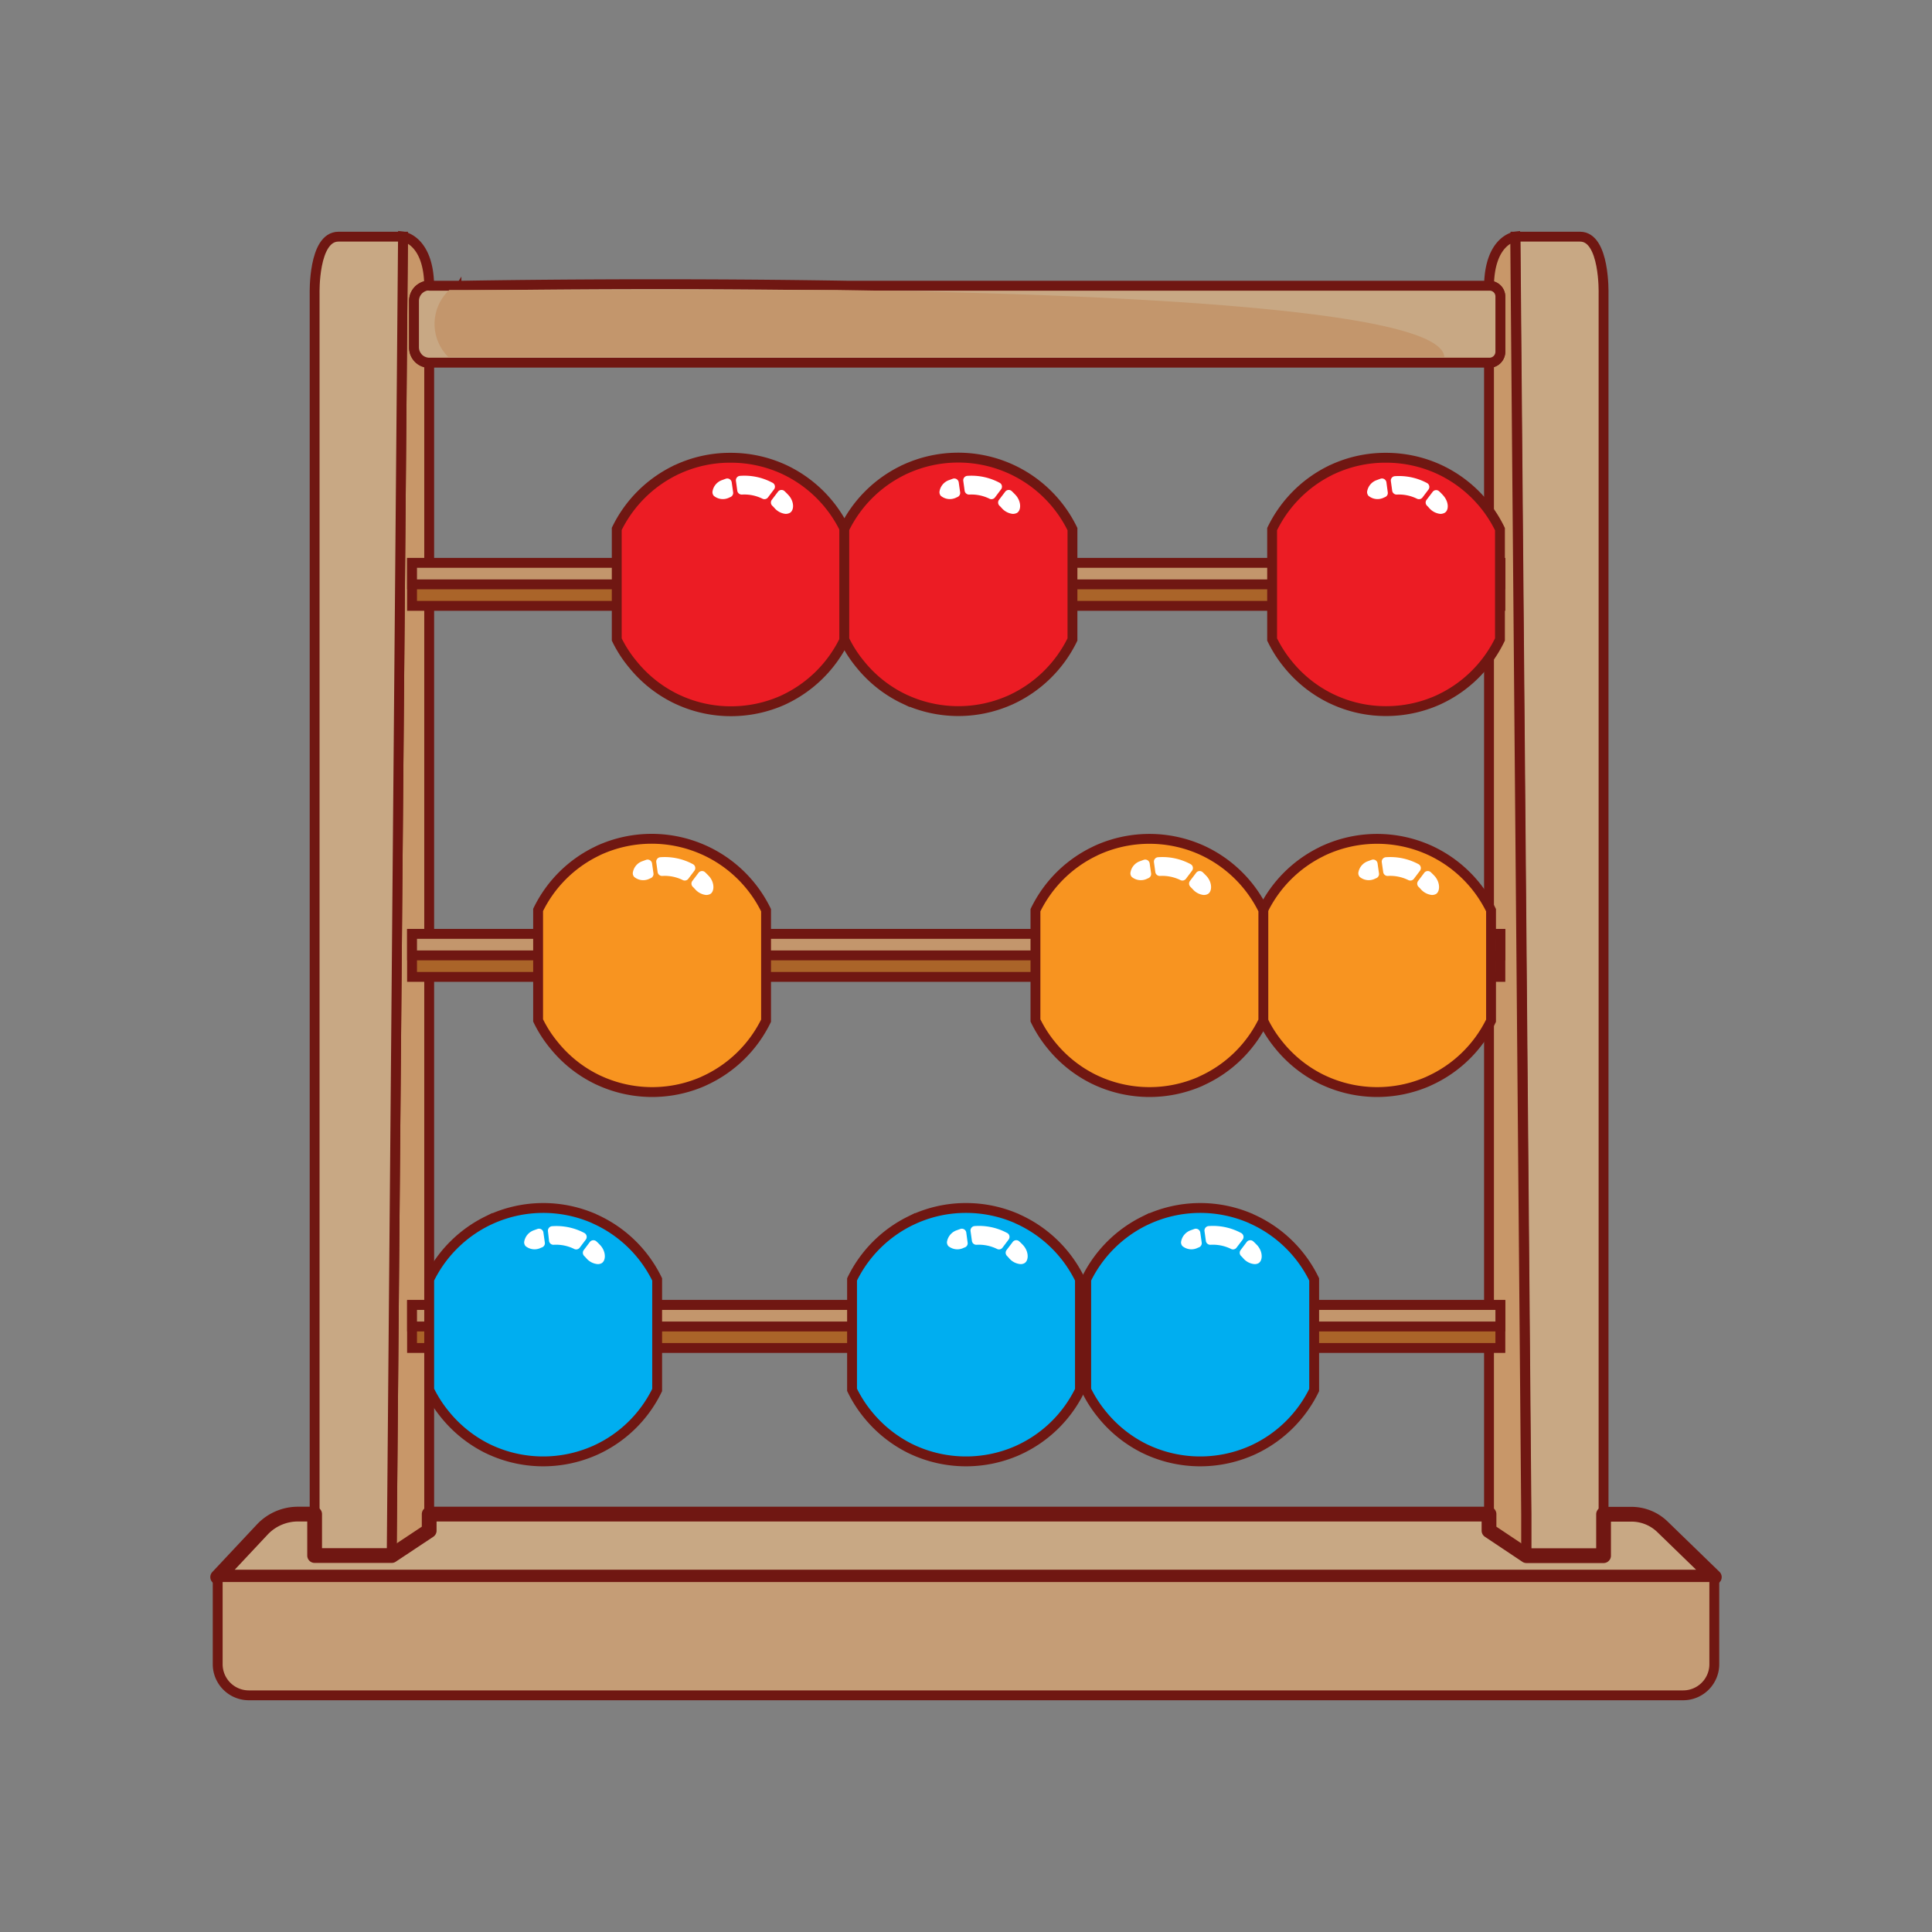 <svg xmlns="http://www.w3.org/2000/svg" viewBox="0 0 284 284">
  <rect x="0" y="0" width="284" height="284" fill="#808080" stroke="none"/>
  <g>
    <rect width="284" height="284" fill="none"/>
    <g>
      <g>
        <path d="M60.86,44.24v6.89a2.23,2.23,0,0,0,2.23,2.23V225l-5.51,3.66.05-6.09,1.61-187.8S63,35.25,63.09,42h0A2.23,2.23,0,0,0,60.86,44.24Z" fill="#c89769" stroke="#701712" stroke-miterlimit="10" stroke-width="1.45"/>
        <path d="M59.24,34.79l-1.61,187.8-.05,6.09H46.25V43.12s-.21-8.33,3.5-8.33Z" fill="#c8a884" stroke="#701712" stroke-miterlimit="10" stroke-width="1.45"/>
      </g>
      <g>
        <path d="M235.72,43.12V228.68H224.39l0-6.09-1.61-187.8h9.49C235.93,34.79,235.72,43.12,235.72,43.12Z" fill="#c8a884" stroke="#701712" stroke-miterlimit="10" stroke-width="1.45"/>
        <path d="M220.55,51.69v-8A1.67,1.67,0,0,0,218.88,42h0c.11-6.76,3.85-7.22,3.85-7.22l1.61,187.8,0,6.09L218.88,225V53.36a1.63,1.63,0,0,0,1.18-.49A1.67,1.67,0,0,0,220.55,51.69Z" fill="#c89769" stroke="#701712" stroke-miterlimit="10" stroke-width="1.45"/>
      </g>
      <path d="M244.37,224.43a6.54,6.54,0,0,0-4.55-1.84h-4.1v6.09H224.39L218.88,225v-2.43H63.09V225l-5.51,3.66H46.25v-6.09H43.8a7.2,7.2,0,0,0-5.24,2.26l-6.56,7H252Z" fill="#c8a884" stroke="#701712" stroke-linejoin="round" stroke-width="2.17"/>
      <rect x="60.57" y="191.83" width="159.98" height="6.32" fill="#aa6429" stroke="#701712" stroke-miterlimit="10" stroke-width="1.45"/>
      <rect x="60.57" y="191.83" width="159.98" height="3.16" fill="#c3966c" stroke="#701712" stroke-miterlimit="10" stroke-width="1.45"/>
      <rect x="60.57" y="137.28" width="159.98" height="6.32" fill="#aa6429" stroke="#701712" stroke-miterlimit="10" stroke-width="1.45"/>
      <rect x="60.57" y="137.28" width="159.98" height="3.16" fill="#c3966c" stroke="#701712" stroke-miterlimit="10" stroke-width="1.45"/>
      <rect x="60.57" y="82.74" width="159.98" height="6.32" fill="#aa6429" stroke="#701712" stroke-miterlimit="10" stroke-width="1.45"/>
      <rect x="60.57" y="82.74" width="159.98" height="3.16" fill="#c3966c" stroke="#701712" stroke-miterlimit="10" stroke-width="1.45"/>
      <path d="M219,42H124.68C94.34,41.5,68,42,68,42a7.64,7.64,0,0,0-1.24,1.78c.11-.21.22-.42.34-.61A7.56,7.56,0,0,1,68,42H63.13a2.22,2.22,0,0,0-.45,0,2.31,2.31,0,0,0-.82.35,2.21,2.21,0,0,0-.61.61,2.25,2.25,0,0,0-.39,1.28v6.8a2.22,2.22,0,0,0,.39,1.27,2.88,2.88,0,0,0,.27.34,2.3,2.3,0,0,0,1.61.66H218.94a1.61,1.61,0,0,0,1.61-1.61V43.59A1.58,1.58,0,0,0,219,42Z" fill="#c8a884" stroke="#701712" stroke-miterlimit="10" stroke-width="1.45"/>
      <path d="M212.31,52.46H65.88a6.85,6.85,0,0,1,.17-9.84h56.7C163.66,43.21,211.8,45.41,212.31,52.46Z" fill="#c3966c"/>
      <path d="M63.09,231.83s-2,5.12,7.07,5.12H209.71s9.17.18,9.17-5.12" fill="#c59d76"/>
      <path d="M115,68.89l-.14-.06a18.65,18.65,0,0,0-7.44-1.54A18.46,18.46,0,0,0,99.55,69a2.11,2.11,0,0,0-.34.16,18.68,18.68,0,0,0-8.55,8.59V94A17.84,17.84,0,0,0,93,97.63a18.63,18.63,0,0,0,6.21,5c.13.06.25.13.38.18a18.46,18.46,0,0,0,7.86,1.74,18.65,18.65,0,0,0,7.44-1.54l.2-.09A18.72,18.72,0,0,0,124.16,94V77.78A18.7,18.7,0,0,0,115,68.89Z" fill="#ec1c24" stroke="#701712" stroke-miterlimit="10" stroke-width="1.45"/>
      <path d="M148.47,68.89l-.14-.06A18.68,18.68,0,0,0,133,69a2.49,2.49,0,0,0-.33.16,18.65,18.65,0,0,0-8.56,8.59V94a17.88,17.88,0,0,0,2.31,3.61,18.5,18.5,0,0,0,6.2,5l.38.18a18.68,18.68,0,0,0,15.3.2l.21-.09A18.81,18.81,0,0,0,157.65,94V77.78A18.72,18.72,0,0,0,148.47,68.89Z" fill="#ec1c24" stroke="#701712" stroke-miterlimit="10" stroke-width="1.45"/>
      <path d="M218.88,231.83H32v12.8a4.58,4.58,0,0,0,4.58,4.58H247.42a4.58,4.58,0,0,0,4.58-4.58v-12.8Z" fill="#c59d76" stroke="#701712" stroke-miterlimit="10" stroke-width="1.45"/>
      <g>
        <path d="M107.77,72.37a.66.66,0,0,1-.41.7l-.16.07a2.08,2.08,0,0,1-2.28-.26.84.84,0,0,1-.19-.59,2.12,2.12,0,0,1,1.42-1.72l.55-.2a.66.66,0,0,1,.86.53Z" fill="#fff"/>
        <path d="M113.78,71.94l-.89,1.18a.65.65,0,0,1-.81.19,6,6,0,0,0-3-.61.66.66,0,0,1-.7-.56l-.2-1.45a.65.65,0,0,1,.59-.74,8.74,8.74,0,0,1,4.76,1A.65.65,0,0,1,113.78,71.94Z" fill="#fff"/>
        <path d="M116,75.44a1.39,1.39,0,0,1-.53.1,2.5,2.5,0,0,1-1.63-.87c-.1-.11-.2-.22-.31-.32a.66.66,0,0,1-.08-.87l.89-1.17a.65.65,0,0,1,1-.1c.21.2.41.4.61.62C116.83,73.84,116.73,75.16,116,75.44Z" fill="#fff"/>
      </g>
      <g>
        <path d="M141.14,72.37a.66.66,0,0,1-.41.7l-.16.07a2.08,2.08,0,0,1-2.28-.26.84.84,0,0,1-.19-.59,2.12,2.12,0,0,1,1.42-1.72l.55-.2a.66.66,0,0,1,.86.53Z" fill="#fff"/>
        <path d="M147.15,71.94l-.89,1.18a.65.65,0,0,1-.81.19,6,6,0,0,0-2.95-.61.66.66,0,0,1-.7-.56l-.2-1.45a.65.65,0,0,1,.59-.74A8.74,8.74,0,0,1,147,71,.65.65,0,0,1,147.15,71.94Z" fill="#fff"/>
        <path d="M149.4,75.44a1.39,1.39,0,0,1-.53.1,2.5,2.5,0,0,1-1.63-.87c-.1-.11-.2-.22-.31-.32a.66.66,0,0,1-.08-.87l.89-1.17a.65.65,0,0,1,1-.1c.21.2.41.4.61.62C150.2,73.84,150.1,75.16,149.4,75.44Z" fill="#fff"/>
      </g>
      <g>
        <path d="M211.32,68.89l-.14-.06a18.65,18.65,0,0,0-7.44-1.54A18.46,18.46,0,0,0,195.88,69a2.6,2.6,0,0,0-.34.16A18.68,18.68,0,0,0,187,77.78V94a18.28,18.28,0,0,0,2.3,3.61,18.63,18.63,0,0,0,6.21,5c.13.06.25.13.38.18a18.46,18.46,0,0,0,7.86,1.74,18.65,18.65,0,0,0,7.44-1.54l.2-.09A18.72,18.72,0,0,0,220.49,94V77.78A18.7,18.7,0,0,0,211.32,68.89Z" fill="#ec1c24" stroke="#701712" stroke-miterlimit="10" stroke-width="1.45"/>
        <g>
          <path d="M204,72.37a.64.64,0,0,1-.4.7l-.16.07a2.08,2.08,0,0,1-2.28-.26.85.85,0,0,1-.2-.59,2.13,2.13,0,0,1,1.43-1.72l.55-.2a.66.66,0,0,1,.86.53Z" fill="#fff"/>
          <path d="M210,71.94l-.89,1.18a.66.66,0,0,1-.82.19,6,6,0,0,0-2.95-.61.66.66,0,0,1-.69-.56l-.2-1.45A.64.64,0,0,1,205,70a8.76,8.76,0,0,1,4.76,1A.65.65,0,0,1,210,71.94Z" fill="#fff"/>
          <path d="M212.24,75.44a1.34,1.34,0,0,1-.52.1,2.52,2.52,0,0,1-1.64-.87c-.09-.11-.2-.22-.3-.32a.65.65,0,0,1-.08-.87l.89-1.17a.64.64,0,0,1,.95-.1,7.13,7.13,0,0,1,.61.62C213.05,73.84,213,75.16,212.24,75.44Z" fill="#fff"/>
        </g>
      </g>
      <g>
        <path d="M103.39,124.91l-.14-.06A18.71,18.71,0,0,0,88,125l-.34.17a18.61,18.61,0,0,0-8.56,8.59V150a17.88,17.88,0,0,0,2.31,3.61,18.53,18.53,0,0,0,6.21,5c.12.06.25.13.38.18a18.66,18.66,0,0,0,15.29.2l.21-.1a18.74,18.74,0,0,0,9.11-8.85V133.8A18.72,18.72,0,0,0,103.39,124.91Z" fill="#f89420" stroke="#701712" stroke-miterlimit="10" stroke-width="1.45"/>
        <g>
          <path d="M96.06,128.39a.66.66,0,0,1-.41.7l-.16.07a2.06,2.06,0,0,1-2.27-.26.8.8,0,0,1-.2-.59,2.12,2.12,0,0,1,1.42-1.72l.55-.2a.66.66,0,0,1,.86.53Z" fill="#fff"/>
          <path d="M102.07,128l-.89,1.18a.65.65,0,0,1-.81.19,6,6,0,0,0-3-.61.66.66,0,0,1-.7-.56l-.2-1.45a.65.65,0,0,1,.59-.74,8.74,8.74,0,0,1,4.76,1A.65.65,0,0,1,102.07,128Z" fill="#fff"/>
          <path d="M104.32,131.46a1.39,1.39,0,0,1-.53.1,2.5,2.5,0,0,1-1.63-.87c-.1-.11-.2-.22-.31-.32a.66.66,0,0,1-.08-.87l.89-1.17a.65.65,0,0,1,1-.1c.21.2.41.4.61.62C105.12,129.86,105,131.18,104.32,131.46Z" fill="#fff"/>
        </g>
      </g>
      <g>
        <path d="M87.42,179.18l-.14-.07a18.66,18.66,0,0,0-15.29.2l-.34.16a18.72,18.72,0,0,0-8.56,8.6V204.3a18.33,18.33,0,0,0,2.31,3.61,18.79,18.79,0,0,0,6.21,5l.38.18a18.71,18.71,0,0,0,15.29.19l.21-.09a18.64,18.64,0,0,0,9.11-8.86V188.07A18.68,18.68,0,0,0,87.42,179.18Z" fill="#00aef0" stroke="#701712" stroke-miterlimit="10" stroke-width="1.45"/>
        <g>
          <path d="M80.09,182.66a.65.65,0,0,1-.41.7l-.16.06a2.09,2.09,0,0,1-2.27-.25.88.88,0,0,1-.2-.59,2.16,2.16,0,0,1,1.42-1.73l.55-.2a.65.65,0,0,1,.86.53Z" fill="#fff"/>
          <path d="M86.11,182.22l-.89,1.18a.65.65,0,0,1-.82.19,6,6,0,0,0-3-.61.65.65,0,0,1-.69-.56L80.55,181a.66.66,0,0,1,.6-.75,8.76,8.76,0,0,1,4.76,1A.66.66,0,0,1,86.11,182.22Z" fill="#fff"/>
          <path d="M88.35,185.73a1.17,1.17,0,0,1-.52.09,2.46,2.46,0,0,1-1.64-.86c-.1-.12-.2-.22-.31-.33a.66.66,0,0,1-.07-.87l.88-1.17a.66.66,0,0,1,1-.09c.21.19.42.4.61.61C89.16,184.12,89.05,185.44,88.35,185.73Z" fill="#fff"/>
        </g>
      </g>
      <g>
        <path d="M149.58,179.18l-.14-.07a18.65,18.65,0,0,0-7.44-1.54,18.46,18.46,0,0,0-7.86,1.74l-.34.16a18.65,18.65,0,0,0-8.55,8.6V204.3a18.28,18.28,0,0,0,2.3,3.61,18.79,18.79,0,0,0,6.21,5l.38.18a18.73,18.73,0,0,0,15.3.19l.2-.09a18.64,18.64,0,0,0,9.11-8.86V188.07A18.7,18.7,0,0,0,149.58,179.18Z" fill="#00aef0" stroke="#701712" stroke-miterlimit="10" stroke-width="1.45"/>
        <g>
          <path d="M142.24,182.66a.64.64,0,0,1-.4.7l-.16.06a2.1,2.1,0,0,1-2.28-.25.88.88,0,0,1-.2-.59,2.16,2.16,0,0,1,1.43-1.73l.55-.2a.66.66,0,0,1,.86.53Z" fill="#fff"/>
          <path d="M148.26,182.22l-.89,1.18a.64.64,0,0,1-.81.19,6.07,6.07,0,0,0-3-.61.66.66,0,0,1-.69-.56l-.2-1.44a.65.65,0,0,1,.59-.75,8.74,8.74,0,0,1,4.76,1A.65.65,0,0,1,148.26,182.22Z" fill="#fff"/>
          <path d="M150.5,185.73a1.14,1.14,0,0,1-.52.09,2.46,2.46,0,0,1-1.64-.86c-.09-.12-.2-.22-.3-.33a.66.66,0,0,1-.08-.87l.89-1.17a.65.65,0,0,1,1-.09,7,7,0,0,1,.61.61C151.31,184.12,151.21,185.44,150.5,185.73Z" fill="#fff"/>
        </g>
      </g>
      <g>
        <path d="M184,179.18l-.14-.07a18.66,18.66,0,0,0-15.29.2l-.34.16a18.72,18.72,0,0,0-8.56,8.6V204.3a18.33,18.33,0,0,0,2.31,3.61,18.69,18.69,0,0,0,6.21,5l.38.18a18.71,18.71,0,0,0,15.29.19l.21-.09a18.72,18.72,0,0,0,9.11-8.86V188.07A18.68,18.68,0,0,0,184,179.18Z" fill="#00aef0" stroke="#701712" stroke-miterlimit="10" stroke-width="1.45"/>
        <g>
          <path d="M176.65,182.66a.66.66,0,0,1-.41.7l-.16.06a2.08,2.08,0,0,1-2.27-.25.83.83,0,0,1-.2-.59,2.16,2.16,0,0,1,1.42-1.73l.55-.2a.66.66,0,0,1,.86.53Z" fill="#fff"/>
          <path d="M182.67,182.22l-.9,1.18a.64.64,0,0,1-.81.19,6,6,0,0,0-3-.61.66.66,0,0,1-.7-.56l-.2-1.44a.66.66,0,0,1,.6-.75,8.73,8.73,0,0,1,4.75,1A.66.66,0,0,1,182.67,182.22Z" fill="#fff"/>
          <path d="M184.91,185.73a1.17,1.17,0,0,1-.52.09,2.44,2.44,0,0,1-1.64-.86c-.1-.12-.2-.22-.31-.33a.65.65,0,0,1-.07-.87l.88-1.17a.66.66,0,0,1,1-.09c.21.19.42.4.61.61C185.71,184.12,185.61,185.44,184.91,185.73Z" fill="#fff"/>
        </g>
      </g>
      <g>
        <path d="M210,124.91l-.14-.06a18.71,18.71,0,0,0-15.29.19,3.59,3.59,0,0,0-.34.17,18.7,18.7,0,0,0-8.56,8.59V150a18.33,18.33,0,0,0,2.31,3.61,18.63,18.63,0,0,0,6.21,5c.13.06.25.13.38.18a18.66,18.66,0,0,0,15.29.2l.21-.1a18.66,18.66,0,0,0,9.11-8.85V133.8A18.68,18.68,0,0,0,210,124.91Z" fill="#f89420" stroke="#701712" stroke-miterlimit="10" stroke-width="1.45"/>
        <g>
          <path d="M202.71,128.39a.65.65,0,0,1-.41.7l-.16.07a2.07,2.07,0,0,1-2.27-.26.85.85,0,0,1-.2-.59,2.14,2.14,0,0,1,1.42-1.72l.55-.2a.65.65,0,0,1,.86.53Z" fill="#fff"/>
          <path d="M208.73,128l-.89,1.18a.66.66,0,0,1-.82.19,6,6,0,0,0-3-.61.65.65,0,0,1-.69-.56l-.21-1.45a.65.65,0,0,1,.6-.74,8.76,8.76,0,0,1,4.76,1A.66.66,0,0,1,208.73,128Z" fill="#fff"/>
          <path d="M211,131.46a1.34,1.34,0,0,1-.52.1,2.52,2.52,0,0,1-1.64-.87c-.1-.11-.2-.22-.31-.32a.66.66,0,0,1-.07-.87l.88-1.17a.65.65,0,0,1,1-.1c.21.2.42.4.61.62C211.78,129.86,211.67,131.18,211,131.46Z" fill="#fff"/>
        </g>
      </g>
      <g>
        <path d="M176.54,124.91l-.14-.06a18.73,18.73,0,0,0-15.3.19l-.34.17a18.63,18.63,0,0,0-8.55,8.59V150a18.28,18.28,0,0,0,2.3,3.61,18.63,18.63,0,0,0,6.21,5l.38.18a18.68,18.68,0,0,0,15.3.2l.2-.1a18.66,18.66,0,0,0,9.11-8.85V133.8A18.7,18.7,0,0,0,176.54,124.91Z" fill="#f89420" stroke="#701712" stroke-miterlimit="10" stroke-width="1.45"/>
        <g>
          <path d="M169.21,128.39a.66.66,0,0,1-.41.7l-.16.07a2.08,2.08,0,0,1-2.28-.26.8.8,0,0,1-.19-.59,2.12,2.12,0,0,1,1.42-1.72l.55-.2a.66.66,0,0,1,.86.53Z" fill="#fff"/>
          <path d="M175.22,128l-.89,1.18a.65.65,0,0,1-.81.19,6.07,6.07,0,0,0-3-.61.66.66,0,0,1-.69-.56l-.2-1.45a.65.65,0,0,1,.59-.74,8.74,8.74,0,0,1,4.76,1A.65.65,0,0,1,175.22,128Z" fill="#fff"/>
          <path d="M177.46,131.46a1.3,1.3,0,0,1-.52.1,2.48,2.48,0,0,1-1.63-.87l-.31-.32a.66.66,0,0,1-.08-.87l.89-1.17a.65.65,0,0,1,1-.1c.21.2.41.4.61.62C178.27,129.86,178.17,131.18,177.46,131.46Z" fill="#fff"/>
        </g>
      </g>
    </g>
  </g>
</svg>

